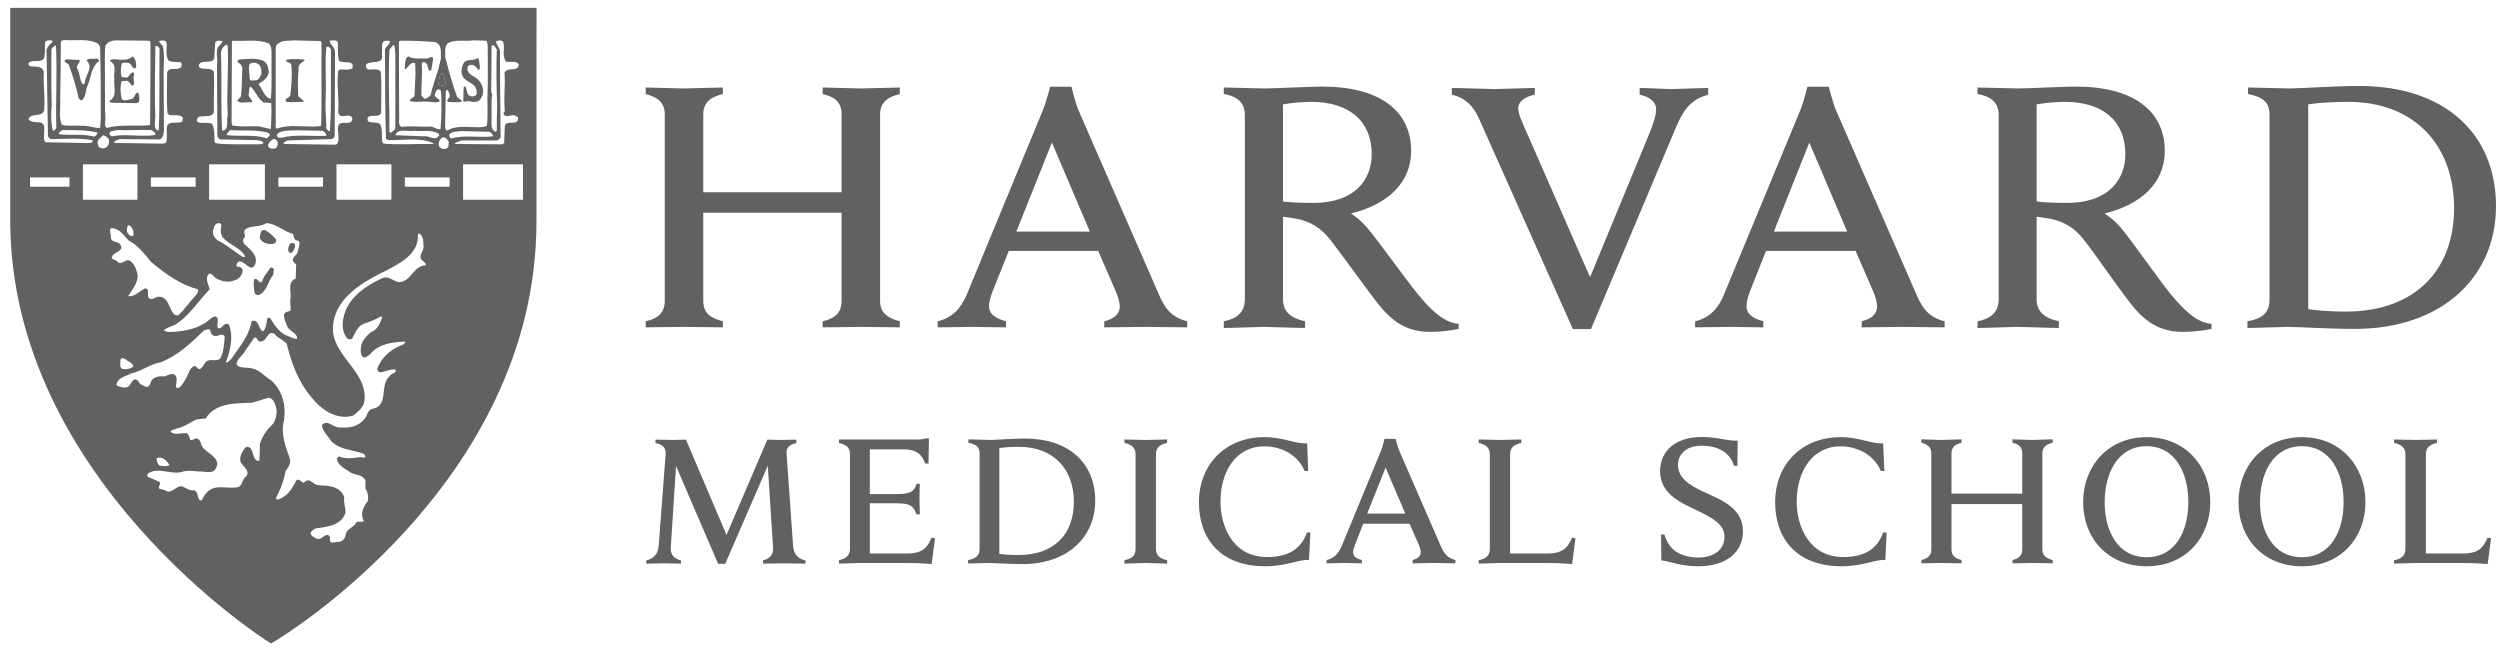 <svg width="161" height="42" viewBox="0 0 161 42" fill="none" xmlns="http://www.w3.org/2000/svg">
<g clip-path="url(#clip0_1501_2370)">
<path fill-rule="evenodd" clip-rule="evenodd" d="M151.946 5.535C150.327 5.535 148.19 5.696 147.435 5.696C146.987 5.696 145.285 5.636 144.774 5.636V6.058C145.669 6.227 146.156 6.55 146.156 7.373V19.314C146.156 20.161 145.657 20.527 144.735 20.69V21.122C145.247 21.122 146.821 21.052 147.288 21.052C148.037 21.052 150.02 21.182 151.645 21.182C157.288 21.182 160.743 17.817 160.743 13.278C160.743 8.605 157.428 5.536 151.946 5.536V5.535ZM85.139 5.575C84.301 5.575 82.164 5.696 81.409 5.696C80.948 5.696 79.33 5.636 78.812 5.636V6.058C79.784 6.221 80.168 6.685 80.168 7.413V19.274C80.168 20.103 79.669 20.527 78.812 20.69V21.122C79.323 21.122 80.974 21.052 81.383 21.052C81.857 21.052 83.533 21.122 84.045 21.122V20.69C83.124 20.492 82.625 20.069 82.625 19.274V13.961C82.887 13.988 83.105 14.023 83.341 14.062C84.519 14.254 85.165 14.794 85.696 15.478C86.54 16.55 88.063 18.724 88.894 19.746C89.867 20.925 90.852 21.373 92.119 21.373C92.695 21.373 93.463 21.289 93.936 21.182V20.851C92.951 20.806 92.004 19.8 91.287 18.913C90.558 18.032 88.716 15.451 88.063 14.684C87.525 14.057 87.001 13.75 87.001 13.75C89.343 13.175 90.878 11.789 90.878 9.723C90.878 7.11 88.818 5.575 85.139 5.575ZM133.673 5.575C132.829 5.575 130.698 5.696 129.943 5.696C129.483 5.696 127.871 5.636 127.352 5.636V6.058C128.325 6.221 128.715 6.685 128.715 7.413V19.274C128.715 20.103 128.209 20.527 127.352 20.69V21.122C127.864 21.122 129.502 21.052 129.911 21.052C130.391 21.052 132.074 21.122 132.592 21.122V20.69C131.664 20.492 131.159 20.069 131.159 19.274V13.961C131.421 13.988 131.645 14.023 131.875 14.062C133.053 14.254 133.699 14.794 134.23 15.478C135.075 16.55 136.533 18.724 137.371 19.746C138.337 20.925 139.336 21.373 140.59 21.373C141.178 21.373 141.946 21.289 142.419 21.182V20.851C141.427 20.806 140.5 19.8 139.77 18.913C139.047 18.032 137.25 15.451 136.597 14.684C136.06 14.057 135.535 13.75 135.535 13.75C137.877 13.175 139.412 11.789 139.412 9.723C139.412 7.11 137.352 5.575 133.673 5.575ZM67.628 5.586C67.628 5.586 67.372 6.59 67.167 7.082L62.254 18.983C61.895 19.83 61.358 20.459 60.385 20.69V21.081L62.615 21.052C62.935 21.052 64.272 21.081 64.787 21.081V20.69C63.923 20.459 63.693 20.119 63.693 19.696C63.693 19.419 63.834 18.995 63.946 18.702L64.966 16.161H70.724L71.825 18.691C71.978 19.064 72.113 19.424 72.113 19.746C72.113 20.117 71.876 20.504 71.121 20.69L71.109 21.081C71.684 21.081 73.348 21.052 73.751 21.052C74.154 21.052 75.894 21.081 76.457 21.081V20.69C75.427 20.43 75.017 19.837 74.653 19.012L69.451 7.092C69.247 6.595 69.004 5.586 69.004 5.586H67.628ZM116.399 5.586C116.399 5.586 116.15 6.59 115.945 7.082L111.018 18.983C110.667 19.83 110.136 20.459 109.169 20.69L109.163 21.081L111.441 21.052C111.754 21.052 113.053 21.081 113.558 21.081V20.69C112.701 20.459 112.477 20.119 112.477 19.696C112.477 19.419 112.599 18.995 112.72 18.702L113.731 16.161H119.502L120.602 18.691C120.762 19.064 120.884 19.424 120.884 19.746C120.884 20.117 120.654 20.504 119.899 20.69L119.886 21.081C120.449 21.081 122.125 21.052 122.522 21.052C122.919 21.052 124.672 21.081 125.235 21.081V20.69C124.198 20.43 123.801 19.837 123.437 19.012L118.235 7.092C118.031 6.595 117.774 5.586 117.774 5.586H116.399ZM41.582 5.636V6.058C42.337 6.256 42.811 6.588 42.811 7.373V19.375C42.811 20.198 42.302 20.527 41.582 20.69V21.081L43.981 21.052C44.442 21.052 46.172 21.081 46.55 21.081V20.69C45.795 20.492 45.29 20.198 45.29 19.375V13.7H54.199V19.375C54.199 20.198 53.7 20.527 52.977 20.69V21.081C53.354 21.081 55.047 21.052 55.507 21.052L57.948 21.081V20.69C57.19 20.492 56.678 20.165 56.678 19.375V7.373C56.678 6.555 57.222 6.227 57.948 6.058V5.636L55.507 5.696C55.047 5.696 53.354 5.636 52.977 5.636V6.058C53.732 6.227 54.199 6.555 54.199 7.373V12.384H45.29V7.373C45.29 6.555 45.83 6.227 46.55 6.058V5.636C46.172 5.636 44.442 5.696 43.981 5.696C43.588 5.696 41.953 5.636 41.582 5.636ZM93.495 5.666V6.098C94.371 6.296 94.889 6.844 95.228 7.594L101.294 21.192H102.458L107.979 8.096C108.497 6.87 109.073 6.352 110.008 6.098V5.666C109.47 5.666 108.024 5.736 107.679 5.736C107.295 5.736 106.085 5.666 105.593 5.666V6.098C106.207 6.222 106.655 6.552 106.655 7.032C106.655 7.466 106.45 8.035 106.149 8.769L102.4 17.848L98.428 8.779C98.005 7.835 97.775 7.338 97.775 6.972C97.775 6.463 98.351 6.194 98.843 6.098V5.666C98.287 5.666 96.649 5.736 96.265 5.736C95.855 5.736 94.038 5.666 93.495 5.666ZM84.416 6.559C86.943 6.559 88.338 7.841 88.338 9.934C88.338 11.403 87.43 13.067 84.544 13.067C83.834 13.067 83.117 13.039 82.625 12.977V6.72C83.217 6.62 83.816 6.566 84.416 6.559ZM132.963 6.559C135.49 6.559 136.872 7.841 136.872 9.934C136.872 11.403 135.964 13.067 133.078 13.067C132.368 13.067 131.652 13.039 131.159 12.977V6.72C131.755 6.62 132.359 6.566 132.963 6.559ZM151.216 6.559C155.522 6.559 158.043 9.385 158.043 13.409C158.043 17.286 155.644 20.067 151.044 20.067C150.237 20.067 149.201 20.002 148.651 19.907V6.72C149.239 6.619 150.34 6.559 151.216 6.559ZM67.743 9.181L70.187 14.915H65.453L67.743 9.181ZM116.52 9.181L118.958 14.915H114.237L116.52 9.181Z" fill="#616161"/>
<path fill-rule="evenodd" clip-rule="evenodd" d="M24.705 0.902L24.882 0.902L26.125 0.903L26.303 0.903L27.186 0.904L27.451 0.904L27.976 0.905L28.106 0.905L28.747 0.906C29.168 0.906 29.578 0.907 29.972 0.908L30.435 0.908C32.48 0.913 33.97 0.919 34.084 0.928L34.09 0.929L34.09 10.583L1.108 10.583L1.109 12.863L34.09 12.862L34.09 14.29C34.09 29.312 20.296 39.145 17.527 40.961C17.527 40.961 17.462 41.008 17.412 41.027L17.38 41.035L17.33 41.002C17.169 40.9 1.213 30.721 0.894 14.694L0.889 14.207L0.923 0.906L17.475 0.901L24.705 0.902ZM26.951 15.024C26.913 15.131 26.892 15.204 26.915 15.312C26.847 16.379 25.794 16.937 24.973 17.372C23.485 18.088 21.623 19.102 21.449 20.948C21.259 22.901 23.745 23.886 23.463 25.861C23.397 26.273 23.024 26.528 22.743 26.765C21.71 27.07 20.698 26.419 20.047 25.573C19.203 24.573 18.768 23.382 18.465 22.14C18.246 21.88 17.892 21.795 17.673 21.49C17.202 21.253 17.225 21.996 16.774 21.996C16.533 22.019 16.614 21.697 16.379 21.743L15.803 22.574C15.658 22.879 15.267 23.097 15.228 23.442C15.396 23.769 15.909 23.623 16.235 23.73C16.728 23.821 17.046 24.252 17.458 24.489C18.193 25.161 18.436 26.096 18.285 27.09C18.066 27.943 18.387 28.734 18.645 29.474C18.779 29.796 18.566 30.098 18.392 30.341C18.306 30.804 18.161 31.253 17.961 31.678C17.899 31.853 17.732 32.032 17.817 32.183C18.446 32.071 18.817 31.476 19.076 30.955C19.203 30.803 19.365 30.957 19.471 31.064C19.607 31.132 19.652 30.978 19.759 30.955C19.894 30.893 20.006 30.98 20.118 31.064C20.401 31.347 20.845 31.21 21.234 31.317C21.643 31.363 22.062 31.627 22.168 32.039C22.106 32.362 22.28 32.677 22.24 33.052C21.983 33.829 21.042 33.942 20.334 34.026C20.199 34.116 19.994 34.189 20.011 34.389C20.078 34.54 20.218 34.591 20.37 34.675C20.695 34.851 20.822 34.398 21.125 34.459C21.362 34.549 21.17 34.778 21.305 34.928C21.497 34.974 21.626 34.877 21.845 34.893C22.104 34.855 22.255 34.617 22.276 34.35C22.389 34.032 22.808 33.955 22.959 33.627C23.089 33.543 23.298 33.662 23.427 33.556C23.189 33.1 23.381 32.636 23.679 32.292C23.745 32.007 23.693 31.707 23.535 31.461V30.955C23.382 30.565 22.925 30.602 22.6 30.45C22.273 30.19 21.762 30.026 21.701 29.546C21.724 29.484 21.777 29.38 21.845 29.402C22.272 29.577 22.778 29.5 23.211 29.438C23.34 29.462 23.535 29.517 23.535 29.366C23.489 29.281 23.404 29.207 23.319 29.185C22.627 28.964 21.886 28.951 21.341 28.427C21.128 28.059 20.774 27.808 20.73 27.379C21.101 26.967 21.448 27.568 21.88 27.523C22.488 27.591 23.097 27.461 23.463 26.982C23.677 26.79 23.64 26.422 23.966 26.331C24.598 26.22 24.659 25.753 24.712 25.262L24.739 25.035C24.779 24.733 24.849 24.441 25.081 24.236C25.108 24.177 25.162 24.136 25.223 24.1L25.345 24.034C25.443 23.98 25.519 23.921 25.477 23.802C25.106 23.756 24.812 23.944 24.47 23.983C24.377 23.947 24.309 23.864 24.29 23.766C24.526 23.049 25.195 22.452 25.908 22.213C25.992 22.191 26.127 22.064 26.087 21.996C25.245 22.041 24.378 22.134 23.822 22.827C23.687 22.913 23.508 23.101 23.355 22.971C23.204 22.82 23.224 22.555 23.247 22.357C23.286 21.969 23.591 21.642 23.894 21.382C24.305 21.252 24.485 20.81 24.614 20.442C24.591 20.353 24.514 20.406 24.47 20.406C24.187 20.581 23.874 20.697 23.571 20.804C23.053 20.917 22.885 21.427 22.672 21.815C22.581 21.861 22.474 21.861 22.384 21.815C22.036 21.427 22.009 20.886 22.132 20.406C22.418 19.148 23.552 18.41 24.614 17.913C25.024 17.739 25.308 18.099 25.656 18.166C26.478 18.19 26.599 17.106 27.418 17.082C27.441 16.891 27.186 16.824 27.095 16.649C27.012 16.327 27.342 16.127 27.274 15.783C27.253 15.499 27.255 15.131 26.951 15.024ZM17.314 25.609L16.235 25.934C15.156 25.979 13.873 25.929 13.25 26.946L12.639 27.017C12.229 27.215 11.836 27.506 11.38 27.596C11.251 27.681 11.029 27.643 10.985 27.813C11.265 28.034 11.666 27.885 11.992 27.885C12.16 27.947 12.198 28.165 12.243 28.318C12.417 28.402 12.537 28.183 12.711 28.246C12.817 28.292 12.882 28.392 12.927 28.498C13.012 29.064 13.713 29.181 13.934 29.655C14.04 29.83 13.97 30.074 13.861 30.233C13.687 30.47 13.351 30.401 13.07 30.377C12.552 30.361 12.11 30.239 11.632 30.413C10.895 30.544 10.175 30.074 9.547 30.486C9.5 30.53 9.464 30.634 9.51 30.703L10.266 31.028C10.372 31.158 10.208 31.331 10.229 31.461L10.625 31.569C10.905 31.807 11.175 31.519 11.416 31.389C11.697 31.192 11.935 31.448 12.172 31.534C12.323 31.623 12.532 31.503 12.639 31.678C12.79 31.853 12.701 32.266 12.998 32.22C13.088 32.006 13.22 31.793 13.394 31.642C13.911 31.185 14.577 31.48 15.228 31.389C15.661 31.35 15.549 30.841 15.876 30.666C16.089 30.299 15.707 30.081 15.516 29.799C15.365 29.454 15.603 29.054 15.839 28.788C16.294 28.704 16.241 29.287 16.415 29.546C16.483 29.608 16.594 29.744 16.703 29.655C16.724 29.311 16.738 28.974 16.738 28.607C16.868 28.083 17.232 27.622 17.601 27.27C17.777 26.989 17.794 26.766 17.817 26.44C17.755 26.135 17.678 25.694 17.314 25.609ZM10.086 29.51C10.063 29.635 10.136 29.873 10.266 29.98C10.484 30.002 10.721 30.074 10.912 29.944C10.799 29.733 10.578 29.513 10.337 29.474C10.252 29.461 10.165 29.474 10.086 29.51ZM13.502 21.201C13.372 21.201 13.272 21.229 13.142 21.273C12.3 22.097 11.422 22.921 10.337 23.333C9.646 23.462 9.124 23.904 8.432 24.055C8.089 24.253 7.541 24.311 7.497 24.814C7.671 24.898 7.853 24.958 8.072 24.958C8.354 24.958 8.401 24.664 8.575 24.489C8.682 24.382 8.809 24.457 8.899 24.525C8.984 24.785 9.243 24.833 9.439 24.922C9.63 24.9 9.682 24.713 9.726 24.561C9.9 24.233 10.304 24.213 10.625 24.236C10.776 24.168 10.955 24.07 11.129 24.091C11.538 24.177 11.304 24.683 11.345 24.958C11.412 25.026 11.529 24.963 11.596 24.922C11.894 24.596 12.069 24.214 12.243 23.802C12.326 23.717 12.435 23.524 12.603 23.585C13.013 24.111 13.069 23.308 13.394 23.224C13.63 23.117 13.972 23.301 14.185 23.08C14.405 22.691 14.428 22.159 14.473 21.707C14.366 21.381 14.062 21.68 13.825 21.634C13.584 21.596 13.585 21.37 13.502 21.201ZM7.821 23.08C7.791 23.096 7.766 23.15 7.748 23.188C7.77 23.385 7.693 23.6 7.821 23.73C8.062 23.837 8.384 23.752 8.575 23.622C8.575 23.362 8.259 23.305 8.108 23.152C8.028 23.101 7.908 23.031 7.821 23.08ZM17.134 14.373C16.747 14.655 16.169 14.489 15.803 14.771C15.585 14.963 15.94 15.21 15.66 15.385C15.615 15.532 15.683 15.639 15.768 15.746C16.133 16.073 16.602 16.456 16.451 16.974C16.192 17.625 15.809 16.853 15.444 16.83C15.315 16.853 15.228 16.967 15.228 17.119C15.267 17.204 15.361 17.191 15.444 17.191C15.529 17.236 15.645 17.314 15.624 17.444C15.601 17.726 15.388 17.996 15.084 18.058C14.735 18.212 14.295 18.125 13.97 17.95C13.778 17.888 13.708 17.601 13.466 17.625C13.163 17.924 13.435 18.314 13.502 18.636C12.766 19.376 12.178 20.37 11.273 20.912C11.037 21.042 10.75 21.075 10.553 21.273C10.639 21.335 10.761 21.382 10.913 21.382C11.694 21.36 12.491 21.229 13.142 20.84C13.216 20.803 13.283 20.754 13.346 20.702L13.535 20.543C13.632 20.466 13.734 20.399 13.862 20.37C14.21 20.523 13.889 20.892 14.042 21.129C14.237 21.191 14.308 20.998 14.438 20.912C14.55 20.846 14.693 20.795 14.761 20.948C15.042 21.749 14.821 22.616 14.545 23.333C14.713 23.378 14.74 23.193 14.869 23.152L15.005 22.957L15.283 22.568C15.697 21.985 16.085 21.395 16.2 20.695C16.654 20.482 16.638 21.177 16.919 21.346C17.155 21.177 17.162 20.773 17.206 20.515C17.268 20.43 17.354 20.453 17.422 20.515C17.657 20.91 17.947 21.341 18.357 21.563C18.62 21.646 18.867 21.838 19.148 21.815C19.126 21.448 18.734 21.376 18.537 21.093C18.43 20.835 18.285 20.59 18.285 20.262C18.352 20.066 18.587 20.071 18.716 20.009C18.739 19.728 18.648 19.462 18.716 19.178C18.756 18.828 18.501 18.125 19.04 17.95L19.076 17.082C19.053 16.953 18.86 16.888 18.86 16.757C18.86 16.515 19.082 16.463 19.148 16.288C19.21 16.073 19.271 15.853 19.291 15.638C19.291 15.57 19.21 15.493 19.148 15.493C18.885 15.471 18.946 15.19 18.86 15.06C18.253 14.908 17.803 14.389 17.134 14.373ZM7.137 14.698C7.008 14.828 7.182 15.115 7.137 15.312C7.182 15.639 7.575 15.509 7.749 15.746C8.008 16.181 7.396 16.203 7.245 16.469C7.048 16.773 7.498 16.66 7.604 16.902C7.864 17.032 8.029 16.736 8.288 16.757C8.547 16.866 8.724 17.161 8.791 17.444C9.049 18.076 8.534 18.596 8.252 19.07C8.685 19.138 9.001 18.717 9.366 18.564C9.692 18.649 9.4 19.039 9.618 19.214C9.833 19.368 10.017 19.083 10.229 19.106C10.899 19.129 10.849 19.889 11.237 20.262C11.305 20.307 11.403 20.32 11.489 20.298C11.875 19.947 12.161 19.496 12.531 19.106C12.661 18.977 12.792 18.811 12.747 18.636C11.624 18.331 10.654 17.645 9.727 16.866C9.317 16.365 8.872 15.781 8.288 15.493C7.984 15.171 7.659 14.66 7.137 14.698ZM17.637 17.336L17.601 17.697C17.232 18.11 17.228 18.76 16.666 18.997C16.515 19.021 16.396 18.932 16.379 18.781C16.356 18.544 16.294 18.223 16.379 17.986C16.62 17.856 16.687 18.35 16.883 18.13C16.967 17.785 17.247 17.511 17.422 17.227C17.506 17.206 17.593 17.268 17.637 17.336ZM14.042 14.373C13.829 14.412 13.764 14.65 13.718 14.843C13.679 15.125 13.829 15.346 14.042 15.493C14.604 15.759 15.084 16.197 15.624 16.541H15.803C15.518 15.953 14.816 15.81 14.365 15.312C14.191 15.075 14.19 14.8 14.258 14.518C14.258 14.411 14.148 14.35 14.042 14.373ZM19.004 15.783C19.004 15.952 18.93 16.122 18.824 16.252C18.717 16.32 18.617 16.286 18.572 16.18C18.528 15.982 18.608 15.787 18.716 15.674C18.8 15.612 18.981 15.652 19.004 15.783ZM16.99 14.806C17.052 14.802 17.114 14.848 17.17 14.879C17.406 15.009 17.605 15.229 17.781 15.421C17.82 15.573 17.718 15.687 17.566 15.71C17.308 15.732 17.037 15.691 16.846 15.493C16.649 15.346 16.771 15.108 16.81 14.915C16.855 14.862 16.928 14.812 16.99 14.806ZM8.252 14.518C8.212 14.541 8.186 14.62 8.18 14.735C8.134 14.841 8.194 15.025 8.324 15.132C8.386 15.178 8.491 15.252 8.576 15.168C8.62 15.083 8.598 14.992 8.576 14.879C8.576 14.748 8.37 14.449 8.252 14.518ZM28.585 8.844L28.504 8.844C28.348 8.934 28.213 9.138 28.259 9.363C28.304 9.521 28.46 9.611 28.64 9.588C28.91 9.588 28.91 9.295 28.888 9.092C28.798 8.979 28.707 8.821 28.504 8.844L28.585 8.844ZM17.662 8.949L17.599 8.957C17.442 9.047 17.307 9.183 17.262 9.34C17.262 9.568 17.509 9.589 17.666 9.568C17.863 9.568 17.887 9.34 17.887 9.16C17.84 9.07 17.757 8.912 17.599 8.957L17.662 8.949ZM6.627 8.708C6.491 8.895 6.244 8.979 6.289 9.227C6.311 9.34 6.333 9.499 6.468 9.521C6.603 9.588 6.778 9.567 6.868 9.454C7.025 9.363 7.047 9.138 7.002 8.957C6.913 8.85 6.801 8.736 6.627 8.708ZM21.757 2.73C21.668 2.532 21.38 2.623 21.224 2.623C21.268 2.866 21.532 3.023 21.577 3.295C21.577 5.203 21.554 6.981 21.554 8.691C21.577 8.827 21.471 8.934 21.336 8.957L18.515 9.047L18.314 9.159C18.268 9.183 18.246 9.25 18.291 9.273C19.364 9.295 20.482 9.295 21.622 9.318L21.734 9.25C21.892 8.866 21.712 8.51 21.78 8.104C21.96 7.681 22.656 8.172 22.695 7.636C22.611 7.32 22.229 7.501 21.982 7.472C21.848 7.456 21.802 7.297 21.78 7.207C21.848 6.399 21.668 5.474 21.78 4.577L21.848 4.486C22.117 4.441 22.453 4.553 22.695 4.396C22.853 3.792 22.094 4.148 21.825 3.899C21.734 3.498 21.757 3.136 21.757 2.73ZM14.329 2.646C14.178 2.623 13.998 2.578 13.864 2.713L13.796 3.769C13.593 4.193 12.88 3.746 12.79 4.26C13.014 4.599 13.525 4.26 13.773 4.622C13.819 5.519 13.751 6.349 13.773 7.229C13.688 7.445 13.488 7.475 13.275 7.48L13.093 7.483C12.972 7.486 12.857 7.497 12.767 7.545C12.678 7.631 12.632 7.811 12.767 7.879C13.059 7.968 13.392 7.856 13.661 7.968C13.84 8.33 13.796 8.759 13.819 9.159L13.908 9.227C14.78 9.34 15.739 9.273 16.634 9.295C16.746 9.273 16.926 9.318 16.971 9.183C16.879 9.092 16.723 9.047 16.593 9.025L14.194 8.979C14.082 8.957 13.998 8.827 13.998 8.708L13.975 4.169C14.043 3.792 13.885 3.431 14.02 3.07C14.11 2.911 14.284 2.843 14.329 2.646ZM32.421 2.73C32.354 2.555 32.041 2.578 31.927 2.691L32.197 3.227C32.2 5.077 32.215 6.926 32.241 8.776C32.241 8.933 32.085 9.025 31.973 9.047H29.713L29.353 9.182C29.308 9.205 29.285 9.227 29.332 9.273L32.309 9.295L32.466 9.227L32.512 8.104C32.646 7.726 33.134 8.059 33.339 7.766C33.339 7.681 33.428 7.545 33.272 7.5C33.022 7.274 32.708 7.612 32.466 7.408C32.4 7.319 32.421 7.228 32.512 7.162C32.421 6.241 32.557 5.542 32.489 4.69C32.646 4.26 33.383 4.69 33.406 4.148C33.272 3.876 32.843 4.035 32.578 3.967C32.333 3.588 32.512 3.159 32.421 2.73ZM25.123 2.691C25.061 2.594 24.949 2.623 24.858 2.623C24.454 2.646 24.678 3.204 24.59 3.497C24.747 4.193 23.898 3.882 23.606 4.124C23.517 4.237 23.584 4.373 23.673 4.462C23.937 4.53 24.319 4.35 24.522 4.622C24.59 5.496 24.545 6.331 24.545 7.274C24.387 7.612 23.959 7.342 23.696 7.545C23.517 8.059 24.23 7.766 24.477 7.991C24.657 8.353 24.567 8.735 24.611 9.137L24.702 9.25C25.751 9.34 26.825 9.25 27.899 9.273C27.921 9.25 27.944 9.25 27.899 9.227C27.05 8.821 25.999 9.047 25.017 9.025L24.858 8.933C24.79 7.026 24.814 5.028 24.79 3.182C24.858 3.002 25.079 2.866 25.123 2.691ZM10.716 2.713C10.627 2.579 10.385 2.579 10.25 2.646C10.273 2.798 10.469 2.889 10.492 3.023C10.627 3.612 10.515 4.193 10.536 4.802L10.559 8.375C10.536 8.579 10.536 8.912 10.273 8.979L7.721 8.957L7.406 9.07C7.385 9.114 7.317 9.159 7.385 9.206L10.536 9.25L10.695 9.183C10.807 8.827 10.695 8.465 10.762 8.104C10.919 7.788 11.346 7.946 11.637 7.879C11.768 7.833 11.789 7.698 11.768 7.562C11.57 7.343 11.211 7.456 10.919 7.409L10.784 7.297C10.716 6.393 10.762 5.542 10.762 4.666C10.896 4.26 11.414 4.577 11.661 4.328C11.706 4.237 11.727 4.102 11.637 4.012C11.414 3.967 11.075 4.035 10.852 3.899C10.627 3.544 10.784 3.07 10.716 2.713ZM3.379 2.623C3.22 2.579 3.025 2.579 2.913 2.691C2.867 3.024 2.934 3.363 2.845 3.725C2.642 4.102 2.103 3.792 1.834 4.057C1.817 4.148 1.878 4.216 1.923 4.26C1.99 4.275 2.066 4.28 2.144 4.284L2.302 4.291C2.539 4.306 2.764 4.354 2.822 4.644C2.778 5.428 2.913 6.259 2.845 7.094C2.71 7.59 1.991 7.229 1.834 7.675C2.035 7.924 2.35 7.833 2.665 7.901C2.913 8.037 2.845 8.308 2.845 8.534C2.845 8.708 2.778 9.025 2.934 9.159L5.215 9.206C5.457 9.206 5.727 9.25 5.952 9.159C5.974 9.114 5.974 9.047 5.929 9.025C5.08 8.866 4.12 8.957 3.243 8.957L3.087 8.776L3.002 3.431C2.913 3.159 3.176 2.866 3.379 2.713V2.623ZM14.824 8.375C14.712 8.466 14.644 8.579 14.577 8.692C14.825 8.731 15.087 8.74 15.354 8.742L15.892 8.743C16.34 8.746 16.783 8.768 17.173 8.913L17.353 8.753C17.419 8.647 17.307 8.556 17.217 8.534C16.458 8.331 15.605 8.443 14.824 8.375ZM29.691 8.442C29.421 8.488 29.129 8.442 28.949 8.646C28.904 8.736 28.949 8.889 29.085 8.912C29.961 8.669 30.854 8.889 31.77 8.777C31.747 8.669 31.635 8.555 31.523 8.488L29.691 8.442ZM26.138 8.419C25.841 8.401 25.555 8.414 25.46 8.708L27.275 8.777C27.634 8.708 27.965 9.092 28.236 8.777C28.304 8.759 28.304 8.646 28.236 8.602C27.785 8.33 27.208 8.488 26.691 8.421C26.588 8.445 26.465 8.441 26.335 8.433L26.138 8.419ZM20.773 8.422C19.992 8.422 19.207 8.354 18.403 8.422C18.178 8.443 17.908 8.511 17.824 8.715C17.846 8.867 17.998 8.89 18.134 8.867C19.004 8.647 19.971 8.777 20.908 8.753L21.021 8.715C21.021 8.602 20.887 8.489 20.773 8.422ZM4.421 8.375L4.098 8.375C3.94 8.375 3.827 8.488 3.783 8.623L3.806 8.646C4.564 8.736 5.35 8.602 6.064 8.798C6.176 8.753 6.289 8.646 6.267 8.534C5.592 8.375 4.856 8.375 4.098 8.375L4.421 8.375ZM9.733 8.375C9.064 8.353 8.234 8.398 7.541 8.375C7.361 8.442 7.114 8.375 7.047 8.579C7.047 8.691 7.137 8.759 7.228 8.777C7.744 8.669 8.322 8.708 8.906 8.736H9.621C9.755 8.691 9.958 8.759 10.026 8.623C9.958 8.51 9.846 8.421 9.733 8.375ZM25.371 2.889C25.258 2.934 25.168 3.114 25.079 3.204C25.032 4.282 25.032 5.451 25.061 6.506V6.891C25.077 7.089 25.08 7.302 25.079 7.518L25.074 8.17L25.079 8.488L25.168 8.555C25.258 8.465 25.415 8.398 25.46 8.261V3.431C25.415 3.227 25.46 3.092 25.371 2.889ZM31.994 3.183C31.927 3.07 31.747 2.775 31.658 2.979L31.635 5.925L31.702 6.084C31.613 6.552 31.681 7.094 31.658 7.568C31.681 7.901 31.545 8.33 31.927 8.488C31.973 8.465 31.973 8.442 31.994 8.398C31.994 7.879 31.994 7.388 32.018 6.823C31.973 5.632 31.95 4.441 31.994 3.183ZM21.066 3.008L21.021 3.024C20.908 4.018 21.021 5.158 20.976 6.129C20.931 6.868 20.999 7.563 21.021 8.262C21.044 8.353 21.156 8.466 21.247 8.443C21.358 6.778 21.291 4.938 21.313 3.227L21.305 3.177C21.269 3.061 21.119 2.964 21.021 3.024L21.066 3.008ZM14.577 2.866C14.352 3.002 14.194 3.25 14.238 3.521C14.252 4.001 14.255 4.481 14.256 4.956L14.257 6.37C14.259 7.069 14.268 7.755 14.306 8.421C14.824 8.33 14.532 7.811 14.666 7.455C14.577 5.904 14.734 4.509 14.666 2.956L14.577 2.866ZM3.603 2.911C3.491 2.956 3.356 3.07 3.311 3.183C3.311 4.329 3.288 5.609 3.333 6.755C3.288 7.32 3.267 7.856 3.4 8.421C3.513 8.421 3.603 8.308 3.626 8.217C3.58 6.485 3.692 4.734 3.603 2.911ZM10.273 3.114C10.227 3.023 10.093 2.889 10.003 3.002C10.003 4.486 9.935 5.97 10.003 7.433C10.003 7.698 9.913 8.037 10.026 8.308C10.093 8.353 10.182 8.465 10.227 8.375C10.295 6.733 10.25 4.938 10.273 3.114ZM30.517 2.595C29.939 2.691 29.285 2.505 28.82 2.798C28.595 3.07 28.707 3.385 28.663 3.701C28.713 3.887 28.77 4.08 28.825 4.272L28.719 4.515L28.377 4.447L28.286 4.255C28.325 4.113 28.365 3.977 28.392 3.831C28.371 3.453 28.504 2.866 28.011 2.708C27.282 2.648 26.551 2.62 25.819 2.623C25.774 2.623 25.707 2.646 25.686 2.691L25.707 7.607C25.707 7.811 25.64 8.082 25.866 8.173C26.511 8.082 27.095 8.194 27.725 8.15C27.965 8.15 28.124 8.375 28.371 8.309C28.439 7.607 28.439 6.778 28.416 6.017C28.392 5.954 28.427 5.801 28.325 5.774V5.632L28.713 5.677L28.752 5.807L28.707 5.857L28.663 8.173C28.685 8.24 28.685 8.421 28.82 8.398C29.512 7.992 30.36 8.262 31.169 8.173L31.349 8.105C31.433 7.72 31.387 6.355 31.387 6.355C31.433 5.339 31.41 4.329 31.41 3.25C31.41 3.047 31.433 2.798 31.321 2.623L30.517 2.595ZM15.049 2.624L15.023 2.63L14.967 2.63C14.942 2.632 14.925 2.643 14.936 2.691L14.914 7.88L14.958 8.082C15.493 8.173 16.033 8.128 16.593 8.128C16.879 8.173 17.173 8.263 17.442 8.309C17.465 7.699 17.509 7.229 17.465 6.643L17.442 6.332V6.332C17.533 5.429 17.465 4.419 17.487 3.566L17.487 3.357C17.484 3.146 17.459 2.934 17.307 2.799C16.655 2.511 15.785 2.668 15.049 2.624ZM18.898 2.6C18.583 2.647 18.246 2.579 17.998 2.754C17.863 2.799 17.757 2.935 17.757 3.092V7.767C17.768 7.806 17.768 7.853 17.764 7.902L17.748 8.051C17.739 8.15 17.745 8.24 17.824 8.285C18.695 7.97 19.633 8.218 20.593 8.128L20.684 8.082C20.728 6.332 20.684 4.531 20.707 2.775L20.661 2.647L18.898 2.6ZM7.52 2.6C7.228 2.6 6.913 2.691 6.783 2.956C6.715 3.814 6.783 4.802 6.754 5.677C6.783 6.287 6.738 6.936 6.783 7.524C6.822 7.766 6.671 8.06 6.868 8.24C7.766 7.992 8.773 8.149 9.666 8.06C9.688 6.287 9.688 4.554 9.688 2.73L9.621 2.623L7.52 2.6ZM4.098 2.579C4.03 2.6 3.918 2.641 3.918 2.73C3.918 3.944 3.895 5.315 3.872 6.445C3.918 7.003 3.76 7.524 3.985 8.037C4.361 8.149 4.833 8.06 5.26 8.104C5.681 8.06 6.064 8.261 6.447 8.24L6.491 7.658C6.491 6.084 6.491 4.553 6.447 3.047L6.356 2.843C5.727 2.443 4.879 2.641 4.098 2.579ZM28.439 4.711C28.64 4.847 28.619 5.158 28.707 5.406C28.663 5.519 28.46 5.519 28.348 5.474L28.236 5.428C28.304 5.181 28.236 4.892 28.439 4.711Z" fill="#616161"/>
<path fill-rule="evenodd" clip-rule="evenodd" d="M34.121 0.942L34.12 1.366C34.12 1.382 34.12 1.398 34.12 1.415L34.119 1.926C34.119 1.952 34.119 1.978 34.119 2.006L34.118 2.789C34.118 2.827 34.118 2.866 34.118 2.905L34.117 3.853C34.117 3.903 34.117 3.955 34.117 4.007L34.116 5.432C34.116 5.499 34.116 5.566 34.116 5.635L34.115 7.467C34.115 7.552 34.115 7.637 34.115 7.724L34.115 14.285C34.115 31.084 17.462 40.932 17.462 40.932C17.462 40.932 1.094 30.593 1.094 14.2H1.092V0.941L34.121 0.942ZM29.388 10.989H25.64V12.457H29.388V10.989ZM21.235 10.989H17.493V12.457H21.235V10.989ZM13.032 10.989H9.283V12.457H13.032V10.989ZM4.907 10.989H1.502V12.457H4.907V10.989Z" stroke="#616161" stroke-width="0.867"/>
<path fill-rule="evenodd" clip-rule="evenodd" d="M109.585 28.142C107.96 28.142 106.911 28.986 106.911 30.352C106.911 31.888 108.44 32.451 109.188 32.82C110.199 33.322 111.057 33.717 111.057 34.569C111.057 35.388 110.391 35.906 109.348 35.906C108.875 35.906 108.292 35.777 107.922 35.513C107.57 35.276 107.307 34.861 107.192 34.418H106.975L106.987 36.086C107.576 36.159 108.241 36.468 109.361 36.468C111.223 36.468 112.247 35.529 112.247 34.218C112.247 32.83 111.044 32.263 109.943 31.778C109.035 31.378 108.062 30.875 108.062 29.96C108.062 29.317 108.51 28.705 109.572 28.704C110.513 28.704 111.383 29.041 111.671 30H111.888L111.907 28.373C111.184 28.408 110.66 28.142 109.585 28.142ZM81.421 28.152C78.926 28.152 77.211 29.906 77.211 32.35C77.211 34.656 78.555 36.468 81.479 36.468C82.88 36.468 83.712 35.999 84.3 36.066L84.39 34.289H84.166C83.769 35.433 82.855 35.873 81.607 35.873C79.393 35.873 78.6 33.9 78.6 32.31C78.6 30.368 79.591 28.745 81.428 28.745C82.522 28.745 83.571 29.287 84.019 30.331H84.249L84.179 28.554C83.405 28.594 82.65 28.152 81.421 28.152ZM118.529 28.152C116.034 28.152 114.319 29.906 114.319 32.35C114.319 34.656 115.676 36.468 118.593 36.468C119.988 36.468 120.833 35.999 121.415 36.066L121.498 34.289H121.274C120.877 35.433 119.969 35.873 118.714 35.873C116.508 35.873 115.708 33.9 115.708 32.31C115.708 30.368 116.699 28.745 118.536 28.745C119.617 28.745 120.679 29.287 121.127 30.331H121.357L121.274 28.554C120.506 28.594 119.758 28.152 118.529 28.152ZM138.247 28.152C135.746 28.152 134.153 30.038 134.153 32.34C134.153 34.656 135.746 36.468 138.247 36.468C140.742 36.468 142.342 34.636 142.342 32.34C142.342 30.026 140.742 28.152 138.247 28.152ZM148.247 28.152C145.746 28.152 144.159 30.038 144.159 32.34C144.159 34.656 145.746 36.468 148.247 36.468C150.743 36.468 152.335 34.636 152.335 32.34C152.335 30.026 150.743 28.152 148.247 28.152ZM59.617 28.233C59.464 28.295 59.186 28.303 59.035 28.303H54.029V28.534C54.528 28.618 54.736 28.858 54.736 29.237V35.343C54.736 35.771 54.47 35.992 54.029 36.076V36.298L55.389 36.256H57.916C58.776 36.256 59.23 36.259 59.995 36.327L60.216 34.672L59.995 34.62C59.742 35.224 59.451 35.645 58.428 35.645H56.016V32.41H57.746C57.983 32.41 58.283 32.438 58.405 32.471C58.77 32.562 58.91 32.808 59.016 33.123H59.237C59.237 32.856 59.215 32.273 59.215 32.109C59.215 31.945 59.221 31.403 59.237 31.155H59.016C58.946 31.477 58.776 31.689 58.405 31.767C58.277 31.801 57.986 31.818 57.746 31.818H56.016V28.936H58.136C59.119 28.936 59.39 29.341 59.576 29.85H59.797L59.825 28.233H59.617ZM66.015 28.243C65.177 28.243 64.134 28.333 63.744 28.333C63.511 28.333 62.631 28.293 62.365 28.293V28.514C62.823 28.599 63.085 28.768 63.085 29.197V35.353C63.085 35.796 62.826 35.98 62.346 36.066V36.288L63.664 36.256C64.051 36.256 65.017 36.327 65.856 36.327C68.76 36.327 70.532 34.585 70.532 32.239C70.532 29.823 68.831 28.243 66.015 28.243ZM89.163 28.262C89.163 28.262 89.041 28.781 88.933 29.036L86.399 35.182C86.207 35.623 85.938 35.947 85.439 36.066L85.427 36.278L86.604 36.256C86.77 36.256 87.435 36.278 87.698 36.278L87.704 36.066C87.257 35.947 87.141 35.771 87.141 35.552C87.141 35.411 87.212 35.192 87.276 35.041L87.794 33.727H90.775L91.351 35.032C91.434 35.224 91.492 35.411 91.492 35.575C91.492 35.771 91.364 35.963 90.98 36.066L90.967 36.278C91.261 36.278 92.119 36.256 92.323 36.256C92.528 36.256 93.437 36.278 93.724 36.278L93.731 36.066C93.2 35.931 93.001 35.632 92.803 35.202L90.116 29.036C90.007 28.781 89.879 28.262 89.879 28.262H89.163ZM123.737 28.293V28.514C124.127 28.615 124.377 28.789 124.377 29.197V35.382C124.377 35.806 124.108 35.98 123.737 36.066V36.278L125.004 36.256C125.241 36.256 126.136 36.278 126.322 36.278V36.066C125.938 35.963 125.676 35.806 125.676 35.382V32.46H130.231V35.382C130.231 35.806 129.975 35.98 129.604 36.066V36.278C129.802 36.278 130.672 36.256 130.915 36.256L132.195 36.278V36.066C131.805 35.963 131.529 35.793 131.529 35.382V29.197C131.529 28.774 131.811 28.599 132.195 28.514V28.293L130.915 28.333C130.672 28.333 129.802 28.293 129.604 28.293V28.514C129.994 28.599 130.231 28.774 130.231 29.197V31.788H125.676V29.197C125.676 28.774 125.951 28.599 126.322 28.514V28.293C126.136 28.293 125.241 28.333 125.004 28.333L123.737 28.293ZM72.413 28.303V28.523C72.886 28.625 73.13 28.844 73.13 29.257V35.343C73.13 35.771 72.899 35.986 72.413 36.076V36.298C72.675 36.298 73.59 36.256 73.802 36.256L75.164 36.298V36.076C74.678 35.976 74.442 35.752 74.442 35.343V29.257C74.442 28.828 74.691 28.625 75.164 28.523V28.303C74.896 28.303 74.013 28.333 73.802 28.333L72.413 28.303ZM95.228 28.303V28.523C95.702 28.631 95.945 28.844 95.945 29.257V35.343C95.945 35.771 95.708 35.986 95.228 36.076V36.298C95.49 36.298 96.399 36.256 96.61 36.256H99.163C100.02 36.256 100.481 36.259 101.242 36.327L101.46 34.672L101.242 34.62C100.986 35.224 100.686 35.645 99.662 35.645H97.25V29.257C97.25 28.828 97.499 28.631 97.973 28.523V28.303L96.61 28.333L95.228 28.303ZM154.184 28.303V28.523C154.664 28.631 154.908 28.844 154.908 29.257V35.343C154.908 35.771 154.677 35.986 154.184 36.076V36.298C154.46 36.298 155.374 36.256 155.586 36.256H158.132C158.989 36.256 159.444 36.259 160.205 36.327L160.423 34.672L160.205 34.62C159.949 35.224 159.655 35.645 158.631 35.645H156.226V29.257C156.226 28.828 156.469 28.631 156.942 28.523V28.303C156.673 28.303 155.797 28.333 155.586 28.333L154.184 28.303ZM42.209 28.313V28.534C42.676 28.612 42.9 28.852 42.868 29.237L42.417 35.173C42.372 35.642 42.123 35.976 41.617 36.095V36.298L42.749 36.278C42.909 36.278 43.594 36.298 43.856 36.298V36.095C43.325 35.947 43.181 35.642 43.197 35.282L43.536 30.01L46.246 36.307H46.706L49.445 29.99L49.787 35.282C49.806 35.642 49.665 35.947 49.134 36.095V36.298C49.397 36.298 50.337 36.278 50.507 36.278L51.876 36.298V36.095C51.37 35.976 51.124 35.687 51.076 35.173L50.657 29.237C50.625 28.843 50.811 28.635 51.284 28.534V28.313C50.967 28.313 50.436 28.333 50.244 28.333C50.066 28.333 49.678 28.313 49.416 28.313L46.787 34.45L44.176 28.313C43.927 28.313 43.501 28.333 43.319 28.333C43.13 28.333 42.519 28.313 42.209 28.313ZM138.241 28.735C140.109 28.735 140.928 30.483 140.928 32.34C140.928 34.193 140.109 35.886 138.241 35.886C136.379 35.886 135.541 34.193 135.541 32.34C135.541 30.483 136.379 28.735 138.241 28.735ZM148.241 28.735C150.103 28.735 150.928 30.483 150.928 32.34C150.928 34.193 150.103 35.886 148.241 35.886C146.379 35.886 145.547 34.193 145.547 32.34C145.547 30.483 146.379 28.735 148.241 28.735ZM65.625 28.775C67.852 28.775 69.156 30.228 69.156 32.3C69.156 34.399 67.915 35.745 65.548 35.745C65.126 35.745 64.646 35.71 64.358 35.665V28.855C64.662 28.805 65.177 28.775 65.625 28.775ZM89.233 30.111L90.5 33.074H88.049L89.233 30.111Z" fill="#616161"/>
<path fill-rule="evenodd" clip-rule="evenodd" d="M17.218 6.265C16.948 6.038 16.88 5.7 16.655 5.428C16.746 5.294 16.903 5.271 17.015 5.158C17.195 4.983 17.375 4.734 17.285 4.463C17.262 4.237 17.151 4.012 16.926 3.899C16.458 3.724 15.853 3.792 15.379 3.837C15.29 3.882 15.267 3.967 15.335 4.035C15.515 4.102 15.582 4.237 15.605 4.396C15.582 5.005 15.582 5.609 15.515 6.218L15.267 6.485C15.515 6.71 15.853 6.535 16.212 6.597C16.302 6.44 16.055 6.325 16.01 6.151C16.055 5.97 16.01 5.723 16.122 5.564C16.458 5.857 16.572 6.325 16.971 6.597L17.498 6.636L17.481 6.349C17.415 6.393 17.285 6.287 17.218 6.265ZM16.52 5.158C16.369 5.158 16.122 5.271 16.077 5.073C16.099 4.779 15.965 4.396 16.077 4.125C16.278 3.967 16.594 4.035 16.746 4.237C16.835 4.396 16.835 4.599 16.835 4.779C16.746 4.938 16.7 5.119 16.52 5.158ZM28.82 5.789C28.91 5.925 28.972 6.061 28.955 6.236L28.776 6.485L28.888 6.574C29.152 6.553 29.512 6.642 29.759 6.529C29.692 6.393 29.534 6.349 29.445 6.259C29.129 5.434 28.91 4.559 28.664 3.707L28.393 3.837C28.236 4.599 27.921 5.294 27.741 6.084C27.702 6.236 27.544 6.259 27.432 6.349C27.275 6.393 27.208 6.213 27.14 6.129C27.118 5.452 27.208 4.892 27.163 4.17C27.14 4.057 27.275 3.921 27.387 4.035C27.567 4.125 27.544 4.35 27.612 4.509C27.658 4.577 27.77 4.577 27.786 4.463L27.899 3.769C27.809 3.544 27.612 3.792 27.432 3.769C27.095 3.746 26.624 3.837 26.308 3.633C26.046 3.724 26.111 4.102 26.067 4.35C26.046 4.396 26.067 4.441 26.09 4.463C26.308 4.328 26.421 3.967 26.736 4.057L26.759 4.734L26.691 6.197C26.601 6.31 26.382 6.349 26.399 6.506C26.78 6.62 27.252 6.506 27.635 6.553C27.853 6.574 28.101 6.62 28.281 6.553C28.325 6.506 28.304 6.44 28.259 6.393C28.124 6.325 27.966 6.213 28.011 6.038C28.079 5.925 28.101 5.7 28.304 5.767C28.354 5.767 28.371 5.795 28.387 5.83L28.708 5.869V5.857C28.752 5.812 28.752 5.789 28.82 5.789ZM28.348 5.474L28.236 5.428C28.304 5.181 28.236 4.892 28.439 4.711C28.64 4.847 28.619 5.158 28.708 5.407C28.664 5.519 28.461 5.519 28.348 5.474ZM30.86 3.944C30.86 4.107 30.977 4.401 30.838 4.519C30.68 4.379 30.658 4.243 30.405 4.175C30.27 4.175 30.135 4.198 30.107 4.356C30.061 4.841 30.545 4.841 30.815 5.158C31.069 5.412 31.18 5.824 31.069 6.145C30.962 6.405 30.838 6.558 30.59 6.558C30.361 6.603 30.196 6.445 30.017 6.535C29.972 6.535 29.883 6.58 29.831 6.512L29.86 5.62C29.882 5.578 29.925 5.552 29.972 5.552C30.107 5.845 30.017 6.191 30.426 6.213C30.561 6.191 30.674 6.174 30.697 5.993C30.747 5.191 29.697 5.389 29.719 4.565C29.742 4.379 29.764 4.22 29.86 4.062C30.04 3.764 30.45 3.944 30.725 3.764C30.838 3.719 30.838 3.876 30.86 3.944ZM19.633 3.899C19.409 4.012 19.161 4.193 19.229 4.509C19.161 5.051 19.184 5.609 19.207 6.197L19.567 6.506L19.544 6.553C19.161 6.553 18.807 6.62 18.426 6.553C18.268 6.378 18.628 6.287 18.695 6.151C18.763 5.519 18.83 4.87 18.763 4.17C18.695 3.967 18.358 4.057 18.448 3.837C18.785 3.792 19.229 3.792 19.567 3.837L19.633 3.899ZM8.773 4.328C8.547 4.599 8.502 4.08 8.279 4.057C8.143 4.04 7.941 3.995 7.834 4.102C7.789 4.396 7.744 4.666 7.834 4.938C7.924 5.005 8.099 4.983 8.211 4.983C8.346 4.892 8.414 4.643 8.593 4.666C8.705 4.779 8.547 4.96 8.615 5.073C8.57 5.248 8.727 5.452 8.526 5.519C8.391 5.452 8.323 5.203 8.143 5.203L7.834 5.226C7.721 5.632 7.766 5.993 7.834 6.378C8.008 6.553 8.234 6.393 8.435 6.393C8.727 6.331 8.661 5.925 8.906 5.97C8.974 6.129 8.998 6.378 8.953 6.553L8.818 6.642L7.228 6.62C7.161 6.597 7.002 6.597 7.07 6.485C7.587 6.174 7.295 5.564 7.362 5.073C7.295 4.711 7.565 4.17 7.093 3.95C7.07 3.814 7.228 3.855 7.273 3.814C7.677 3.814 8.211 3.967 8.526 3.633C8.773 3.769 8.75 4.08 8.773 4.328ZM6.333 3.967C5.884 4.328 5.861 4.96 5.66 5.474C5.48 5.767 5.57 6.197 5.283 6.445C5.171 6.485 5.081 6.378 5.059 6.287C4.904 5.59 4.701 4.906 4.452 4.237C4.429 4.035 3.963 3.989 4.232 3.837C4.564 3.792 4.812 3.882 5.126 3.855C5.193 4.057 4.879 4.17 4.968 4.418C5.171 4.711 5.103 5.158 5.351 5.452L5.463 5.339C5.48 4.824 6.064 4.35 5.57 3.899C5.681 3.701 6.02 3.837 6.244 3.769C6.289 3.808 6.447 3.855 6.333 3.967Z" fill="#616161"/>
</g>
<defs>
<clipPath id="clip0_1501_2370">
<rect width="161" height="42" fill="white"/>
</clipPath>
</defs>
</svg>
